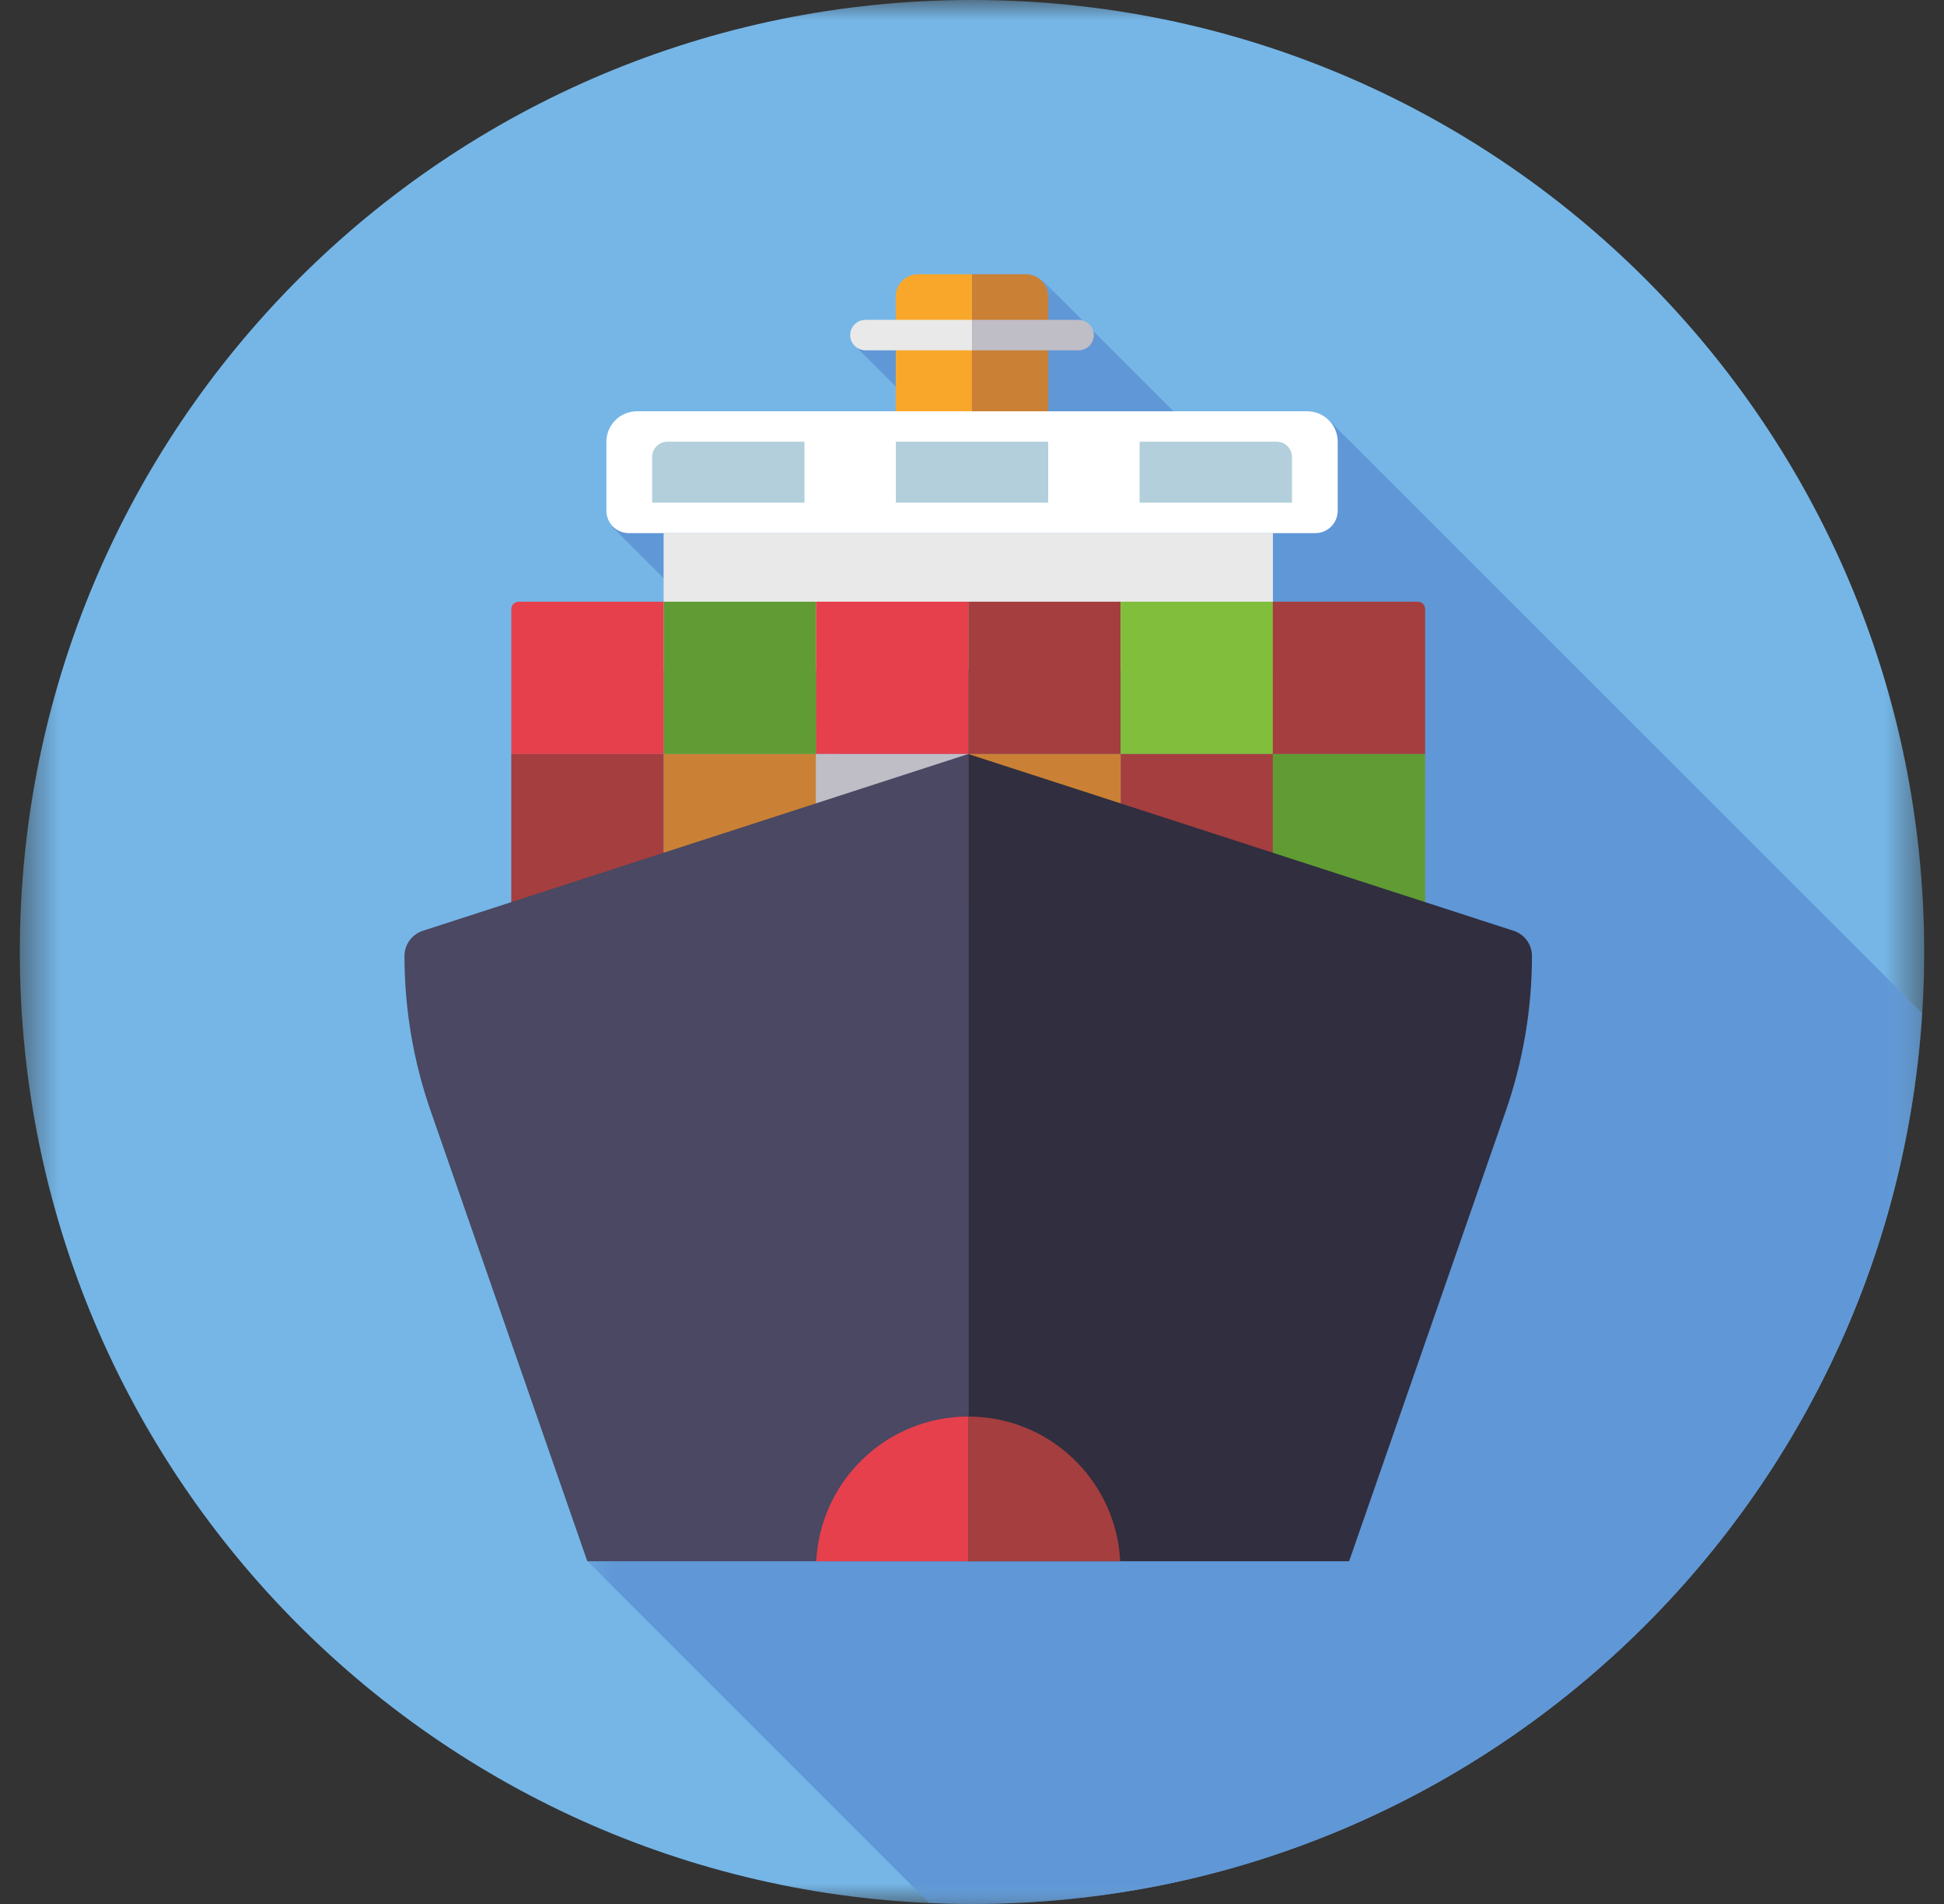 <svg width="49" height="48" viewBox="0 0 49 48" fill="none" xmlns="http://www.w3.org/2000/svg">
<rect x="0" y="0" width="49" height="48" fill="#333333" stroke="none"/>
<g id="Frame 22244">
<g id="Clip path group">
<mask id="mask0_2575_32640" style="mask-type:luminance" maskUnits="userSpaceOnUse" x="0" y="0" width="49" height="48">
<g id="2090a11cf9">
<path id="Vector" d="M0.5 0H48.5V48H0.5V0Z" fill="white"/>
</g>
</mask>
<g mask="url(#mask0_2575_32640)">
<g id="Group">
<path id="Vector_2" d="M0.5 24C0.5 37.255 11.245 48 24.5 48C37.755 48 48.5 37.255 48.5 24C48.5 10.745 37.755 0 24.5 0C11.245 0 0.5 10.745 0.5 24Z" fill="#75B6E7"/>
</g>
</g>
</g>
<g id="Clip path group_2">
<mask id="mask1_2575_32640" style="mask-type:luminance" maskUnits="userSpaceOnUse" x="14" y="6" width="35" height="42">
<g id="5f382d5bf8">
<path id="Vector_3" d="M14.582 6.804H48.502V48H14.582V6.804Z" fill="white"/>
</g>
</mask>
<g mask="url(#mask1_2575_32640)">
<g id="Group_2">
<path id="Vector_4" d="M48.449 25.545L33.48 10.578L30.124 10.914L26.272 7.064L23.64 9.696L22.059 8.115L21.504 8.67L23.564 10.73L15.439 13.289L23.015 20.865L14.809 39.36L23.421 47.972C23.78 47.989 24.14 48 24.504 48C37.239 48 47.651 38.08 48.449 25.545Z" fill="#6097D6"/>
</g>
</g>
</g>
<path id="Vector_5" d="M32.085 16.896H16.727V13.44H32.085V16.896Z" fill="#E9E9E9"/>
<path id="Vector_6" d="M24.406 19.009H20.566V15.169H24.406V19.009Z" fill="#E6404D"/>
<path id="Vector_7" d="M20.567 19.009H16.727V15.169H20.567V19.009Z" fill="#609C33"/>
<path id="Vector_8" d="M16.727 19.009H12.887V15.356C12.887 15.252 12.97 15.169 13.074 15.169H16.727V19.009Z" fill="#E6404D"/>
<path id="Vector_9" d="M28.246 19.009H24.406V15.169H28.246V19.009Z" fill="#A53E3F"/>
<path id="Vector_10" d="M32.085 19.009H28.246V15.169H32.085V19.009Z" fill="#81BE3C"/>
<path id="Vector_11" d="M35.922 19.009H32.082V15.169H35.734C35.84 15.169 35.922 15.252 35.922 15.356V19.009Z" fill="#A53E3F"/>
<path id="Vector_12" d="M20.567 22.849H16.727V19.009H20.567V22.849Z" fill="#CA8135"/>
<path id="Vector_13" d="M24.406 22.849H20.566V19.009H24.406V22.849Z" fill="#BFBDC6"/>
<path id="Vector_14" d="M16.727 22.849H12.887V19.009H16.727V22.849Z" fill="#A53E3F"/>
<path id="Vector_15" d="M32.085 22.849H28.246V19.009H32.085V22.849Z" fill="#A53E3F"/>
<path id="Vector_16" d="M28.246 22.849H24.406V19.009H28.246V22.849Z" fill="#CA8135"/>
<path id="Vector_17" d="M35.922 22.849H32.082V19.009H35.922V22.849Z" fill="#609C33"/>
<path id="Vector_18" d="M24.406 19.009L38.153 23.466C38.428 23.556 38.614 23.812 38.614 24.101C38.614 25.433 38.39 26.755 37.953 28.012L34.005 39.36H24.406V19.009Z" fill="#302E3F"/>
<path id="Vector_19" d="M24.404 39.36H14.804L10.857 28.012C10.419 26.755 10.195 25.433 10.195 24.101C10.195 23.812 10.382 23.556 10.657 23.466L24.404 19.009V39.36Z" fill="#4A4862"/>
<path id="Vector_20" d="M28.236 39.36C28.135 37.329 26.461 35.712 24.406 35.712V39.36H28.236Z" fill="#A53E3F"/>
<path id="Vector_21" d="M24.405 35.712C22.349 35.712 20.675 37.329 20.574 39.36H24.405V35.712Z" fill="#E6404D"/>
<path id="Vector_22" d="M24.498 6.913H23.141C22.829 6.913 22.578 7.164 22.578 7.475V12.289H24.498V6.913Z" fill="#F9A72B"/>
<path id="Vector_23" d="M25.858 6.913H24.5V12.289H26.42V7.475C26.42 7.164 26.168 6.913 25.858 6.913Z" fill="#CA8135"/>
<path id="Vector_24" d="M33.155 13.44H15.848C15.538 13.44 15.285 13.189 15.285 12.877V11.136C15.285 10.712 15.629 10.369 16.054 10.369H32.949C33.374 10.369 33.718 10.712 33.718 11.136V12.877C33.718 13.189 33.465 13.44 33.155 13.44Z" fill="white"/>
<path id="Vector_25" d="M26.421 11.136H22.581V12.672H26.421V11.136ZM32.565 11.52C32.565 11.309 32.394 11.136 32.181 11.136H28.725V12.672H32.565V11.52ZM20.277 12.672H16.438V11.52C16.438 11.309 16.609 11.136 16.821 11.136H20.277V12.672Z" fill="#B2CFDB"/>
<path id="Vector_26" d="M21.815 8.064C21.603 8.064 21.43 8.237 21.43 8.449C21.43 8.659 21.603 8.832 21.815 8.832H24.507V8.064H21.815Z" fill="#E9E9E9"/>
<path id="Vector_27" d="M27.186 8.064H24.504V8.832H27.186C27.398 8.832 27.571 8.659 27.571 8.449C27.571 8.237 27.398 8.064 27.186 8.064Z" fill="#BFBDC6"/>
</g>
</svg>
